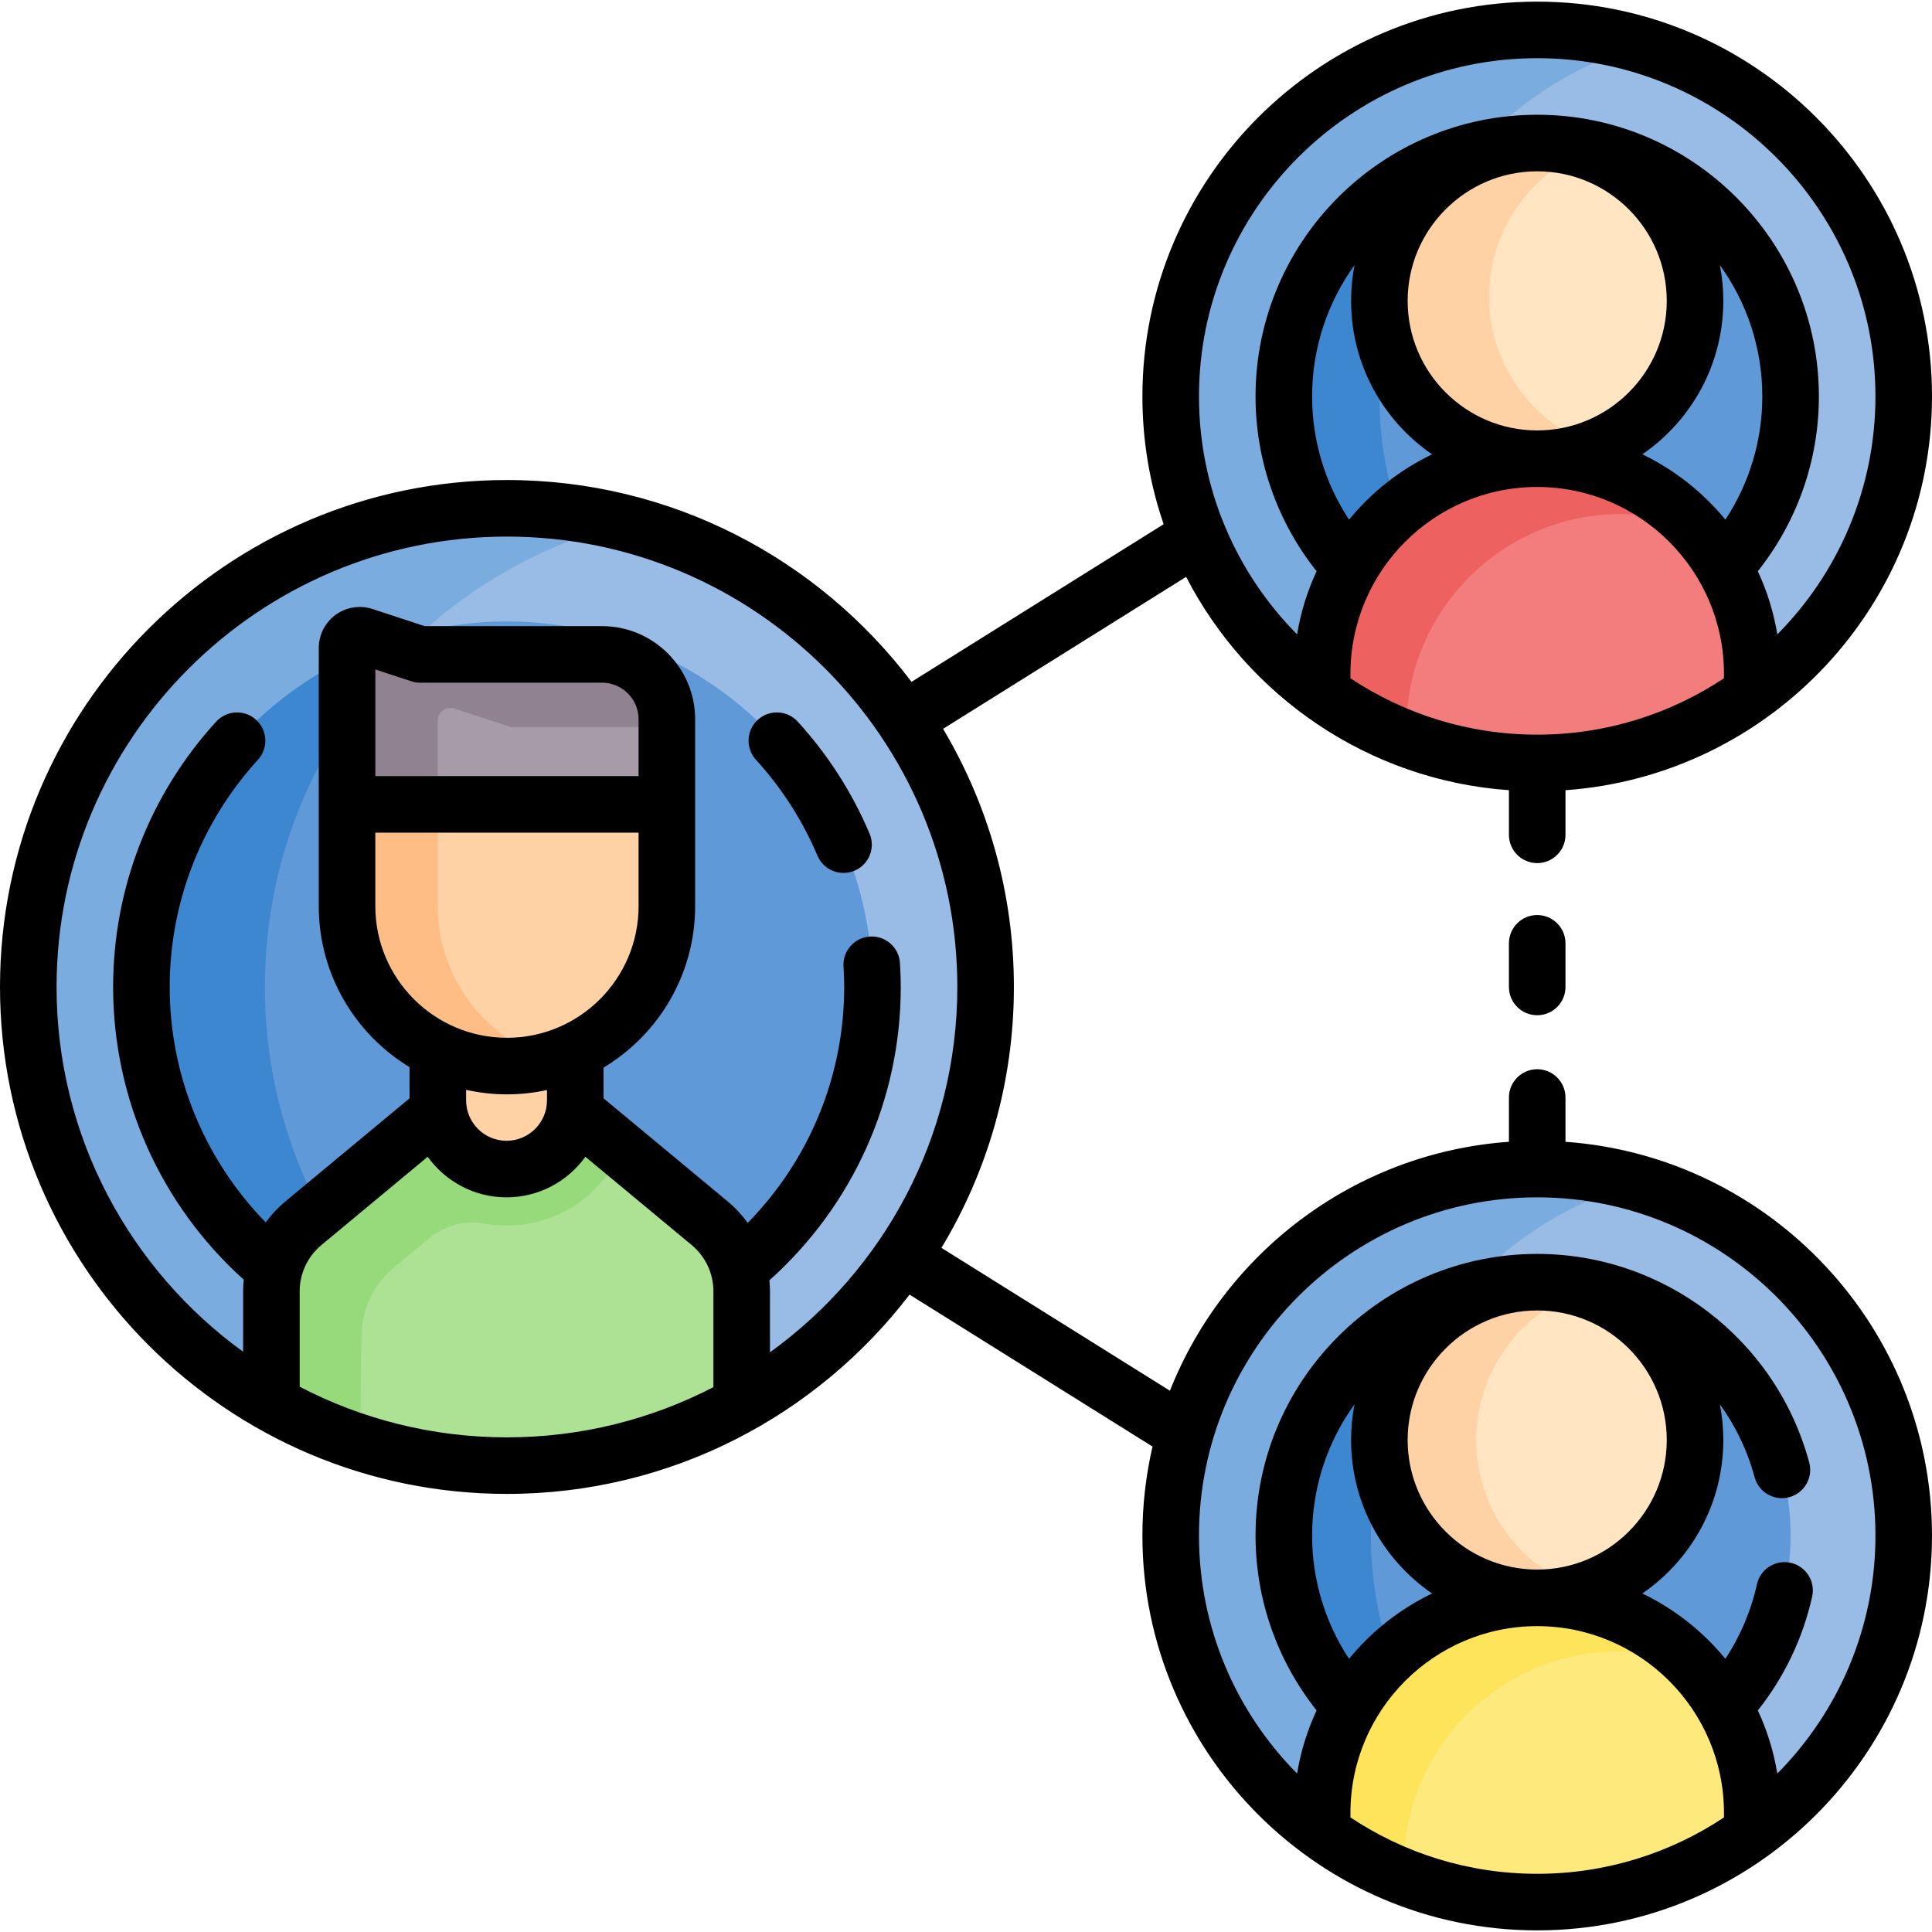 <svg xmlns="http://www.w3.org/2000/svg" id="Capa_1" height="512" viewBox="0 0 512.36 512.36" width="512"><g><g><g><path d="m134.438 134.803c-70.1 0-126.94 56.84-126.94 126.94 0 47.224 25.79 88.42 64.049 110.285l8.622-4.707 108.728-1.58 8.275 6.377c38.347-21.841 64.206-63.085 64.206-110.375 0-70.1-56.83-126.94-126.94-126.94z" fill="#98bce5"></path><path d="m94.411 336.275c-15.207-20.929-24.178-46.682-24.178-74.532 0-59.274 40.64-109.063 95.572-123.029-10.034-2.551-20.544-3.911-31.372-3.911-70.1 0-126.94 56.84-126.94 126.94 0 47.222 25.788 88.417 64.045 110.283z" fill="#7bacdf"></path><circle cx="134.44" cy="261.74" fill="#5f99d7" r="96.94"></circle><path d="m112.311 167.35c-42.825 10.038-74.811 48.548-74.811 94.39 0 45.844 31.989 84.355 74.817 94.39-25.831-23.235-42.08-56.914-42.08-94.394 0-37.472 16.247-71.149 42.074-94.386z" fill="#3c87d0"></path><g id="XMLID_171_"><g><path d="m196.697 342.486c0-6.99-3.11-13.62-8.49-18.09l-35.65-29.6-7.379-7.564h-21.503l-7.568 7.564-35.65 29.6c-5.37 4.47-8.49 11.1-8.49 18.09l-.43 29.54c18.54 10.59 40.02 16.65 62.9 16.65 22.82 0 44.23-6.02 62.74-16.56z" fill="#ade194"></path><path d="m157.717 299.08-5.16-4.284-7.379-7.564h-21.503l-7.568 7.564-35.65 29.6c-5.37 4.47-8.49 11.1-8.49 18.09l-.43 29.54c7.525 4.298 15.541 7.835 23.932 10.539l.411-28.231c0-6.99 3.12-13.62 8.49-18.09l9.442-7.84c4.018-3.336 9.302-4.888 14.436-3.936 1.976.366 4.011.558 6.089.558 8.888 0 17.234-3.462 23.486-9.733 3.006-3.005 5.36-6.498 7.006-10.307z" fill="#97da7b"></path><path d="m152.557 261.656v30.15c0 1.01-.08 1.99-.24 2.95-.63 3.85-2.46 7.29-5.1 9.93-3.29 3.3-7.85 5.34-12.88 5.34-9.06 0-16.58-6.61-17.99-15.27-.16-.96-.24-1.94-.24-2.95v-30.25l.38-.82c5.45 2.55 11.53 3.98 17.95 3.98 6.34 0 12.35-1.39 17.74-3.88z" fill="#fed2a4"></path><path d="m159.667 173.546h-48.25l-14.97-4.92c-2.17-.71-4.41.91-4.41 3.2v41.5l14.404 15.418h62.545l7.861-15.418v-22.6c0-9.49-7.69-17.18-17.18-17.18z" fill="#a79ba7"></path><path d="m116.107 191.102c0-2.29 2.24-3.91 4.41-3.2l14.97 4.92h41.36v-2.097c0-9.49-7.69-17.18-17.18-17.18h-48.25l-14.97-4.92c-2.17-.71-4.41.91-4.41 3.2v41.5l14.404 15.418h9.666z" fill="#918291"></path><path d="m176.847 213.326v26.99c0 17.08-10.11 31.81-24.67 38.52-5.39 2.49-11.4 3.88-17.74 3.88-6.42 0-12.5-1.43-17.95-3.98-14.45-6.76-24.45-21.42-24.45-38.42v-26.99z" fill="#fed2a4"></path><path d="m140.557 278.736c-14.45-6.76-24.45-21.42-24.45-38.42v-26.99h-24.07v26.99c0 17 10 31.66 24.45 38.42 5.45 2.55 11.53 3.98 17.95 3.98 4.186 0 8.223-.617 12.037-1.745-2.039-.604-4.018-1.347-5.917-2.235z" fill="#ffbd86"></path></g></g><g id="XMLID_172_"><g><path d="m407.66 7.942c-53.68 0-97.19 43.51-97.19 97.2 0 32.346 15.803 60.994 40.105 78.661l8.57-8.016 95.803 1.489 9.786 6.542c24.315-17.665 40.127-46.32 40.127-78.675-.001-53.691-43.511-97.201-97.201-97.201z" fill="#98bce5"></path><path d="m377.669 151.688c-7.558-13.824-11.867-29.678-11.867-46.546 0-44.075 29.324-81.282 69.522-93.198-8.771-2.6-18.057-4.002-27.672-4.002-53.68 0-97.19 43.51-97.19 97.2 0 32.346 15.802 60.994 40.104 78.66z" fill="#7bacdf"></path><path d="m407.657 172.326c-37.049 0-67.19-30.141-67.19-67.19 0-37.054 30.141-67.2 67.19-67.2 37.054 0 67.2 30.146 67.2 67.2 0 37.049-30.146 67.19-67.2 67.19z" fill="#5f99d7"></path><path d="m390.8 170.183c-15.531-17.224-24.993-40.026-24.993-65.047 0-25.026 9.462-47.832 24.994-65.057-28.917 7.499-50.334 33.823-50.334 65.057 0 31.229 21.416 57.548 50.333 65.047z" fill="#3c87d0"></path></g></g><g id="XMLID_173_"><g><g><path d="m407.657 121.646c31.5 0 57.03 25.53 57.03 57.03l.049 5.139c-16.18 12.05-35.34 18.511-57.079 18.511-21.73 0-40.901-6.473-57.091-18.523l.061-5.127c0-15.75 6.38-30.01 16.71-40.33 10.32-10.32 24.57-16.7 40.32-16.7z" fill="#f37c7c"></path><path d="m407.657 37.936c23.12 0 41.86 18.74 41.86 41.85 0 23.12-18.74 41.86-41.86 41.86-23.11 0-41.85-18.74-41.85-41.86 0-23.11 18.74-41.85 41.85-41.85z" fill="#ffe5c2"></path></g></g></g><g id="XMLID_210_"><g><g><path d="m372.96 193.341c0-15.75 6.38-30.01 16.71-40.33 10.32-10.32 24.57-16.7 40.32-16.7 6.749 0 13.235 1.174 19.244 3.326-10.402-11.072-25.183-17.991-41.576-17.991-15.75 0-30 6.38-40.32 16.7-10.33 10.32-16.71 24.58-16.71 40.33l-.061 5.127c6.919 5.149 14.391 9.279 22.365 12.322z" fill="#ee6161"></path><path d="m394.926 78.676c0-17.42 10.675-32.355 25.816-38.655-4.111-1.349-8.523-2.085-13.085-2.085-23.11 0-41.85 18.74-41.85 41.85 0 23.12 18.74 41.86 41.85 41.86 5.693 0 11.12-1.14 16.067-3.198-16.716-5.488-28.798-21.214-28.798-39.772z" fill="#fed2a4"></path></g></g></g><g id="XMLID_191_"><path d="m407.664 310.028c-53.68 0-97.19 43.52-97.19 97.2 0 32.376 15.831 61.05 40.171 78.715l9.265-3.964 98.978 2.006 5.8 1.96c24.344-17.665 40.176-46.341 40.176-78.718 0-53.679-43.51-97.199-97.2-97.199z" fill="#98bce5"></path><path d="m375.489 453.937c-7.609-13.862-11.947-29.774-11.947-46.704 0-44.479 29.873-81.981 70.651-93.531-8.437-2.389-17.34-3.669-26.543-3.669-53.68 0-97.19 43.52-97.19 97.2 0 32.374 15.829 61.047 40.166 78.712z" fill="#7bacdf"></path><g><path d="m407.657 474.426c-37.049 0-67.19-30.146-67.19-67.2s30.141-67.2 67.19-67.2c37.054 0 67.2 30.146 67.2 67.2s-30.146 67.2-67.2 67.2z" fill="#5f99d7"></path></g><path d="m387.783 471.424c-15.078-17.124-24.235-39.588-24.235-64.198s9.128-47.065 24.206-64.189c-27.377 8.495-47.287 34.052-47.287 64.189s19.94 55.703 47.316 64.198z" fill="#3c87d0"></path></g><circle cx="407.661" cy="381.887" fill="#ffe5c2" r="41.857"></circle><path d="m391.485 381.887c0-18.636 12.208-34.421 29.042-39.843-4.047-1.303-8.385-2.014-12.866-2.014-23.117 0-41.857 18.74-41.857 41.857s18.74 41.857 41.857 41.857c4.481 0 8.818-.711 12.866-2.014-16.834-5.422-29.042-21.207-29.042-39.843z" fill="#fed2a4"></path><g id="XMLID_192_"><g><path d="m464.687 485.946c-16.01 11.63-35.72 18.48-57.03 18.48s-41.01-6.86-57.03-18.48v-5.17c0-15.75 6.38-30.01 16.71-40.33 10.32-10.32 24.57-16.7 40.32-16.7 31.5 0 57.03 25.53 57.03 57.03z" fill="#fee97d"></path></g></g><path d="m372.334 494.959c0-15.75 6.38-30.01 16.71-40.33 10.32-10.32 24.57-16.7 40.32-16.7 6.84 0 13.423 1.211 19.5 3.418-10.381-10.838-25.012-17.601-41.206-17.601-15.75 0-30 6.38-40.32 16.7-10.33 10.32-16.71 24.58-16.71 40.33v5.17c6.648 4.822 13.95 8.832 21.718 11.865z" fill="#fee45a"></path></g></g><g><path d="m211.554 191.374c-2.793-3.059-7.537-3.273-10.596-.48s-3.274 7.537-.48 10.596c6.846 7.496 12.336 16.054 16.319 25.437 1.213 2.856 3.988 4.571 6.907 4.571.977 0 1.971-.192 2.927-.598 3.813-1.619 5.592-6.021 3.973-9.834-4.647-10.95-11.057-20.94-19.05-29.692z"></path><path d="m415.161 302.801v-11.744c0-4.142-3.358-7.5-7.5-7.5s-7.5 3.358-7.5 7.5v11.744c-40.927 2.911-75.427 29.446-89.9 66.014l-60.592-37.89c12.189-20.225 19.211-43.9 19.211-69.185 0-24.983-6.858-48.392-18.779-68.456l64.452-40.304c16.322 31.632 48.293 53.924 85.609 56.579v11.836c0 4.142 3.358 7.5 7.5 7.5s7.5-3.358 7.5-7.5v-11.836c54.244-3.858 97.199-49.219 97.199-104.427 0-57.731-46.968-104.699-104.699-104.699s-104.7 46.967-104.7 104.698c0 11.854 1.984 23.252 5.63 33.885l-66.861 41.81c-24.563-32.49-63.515-53.526-107.292-53.526-74.129 0-134.439 60.309-134.439 134.44s60.31 134.44 134.44 134.44c43.472 0 82.183-20.746 106.774-52.851l64.432 40.292c-1.756 7.59-2.684 15.493-2.684 23.608 0 57.731 46.968 104.699 104.699 104.699s104.699-46.968 104.699-104.699c0-55.209-42.955-100.569-97.199-104.428zm20.382-182.313c12.957-8.905 21.475-23.823 21.475-40.699 0-3.251-.322-6.428-.925-9.505 7.083 9.812 11.267 21.847 11.267 34.847 0 11.707-3.438 23.022-9.792 32.687-5.96-7.266-13.471-13.214-22.025-17.33zm-62.239-40.699c0-18.944 15.413-34.357 34.357-34.357s34.357 15.413 34.357 34.357c0 18.945-15.413 34.357-34.357 34.357s-34.357-15.412-34.357-34.357zm6.475 40.699c-8.552 4.114-16.06 10.06-22.02 17.325-6.356-9.663-9.796-20.975-9.796-32.682 0-13.001 4.185-25.038 11.268-34.851-.604 3.078-.927 6.256-.927 9.509 0 16.876 8.518 31.794 21.475 40.699zm-21.649 58.189c0-27.312 22.22-49.531 49.531-49.531s49.531 22.219 49.531 49.531v1.198c-14.203 9.443-31.234 14.954-49.531 14.954s-35.328-5.511-49.531-14.954zm49.531-163.245c49.46 0 89.699 40.239 89.699 89.699 0 24.587-9.946 46.893-26.023 63.112-.962-5.889-2.724-11.509-5.17-16.751 10.467-13.179 16.194-29.441 16.194-46.361 0-41.189-33.51-74.699-74.699-74.699s-74.699 33.51-74.699 74.699c0 16.92 5.727 33.181 16.194 46.361-2.446 5.242-4.208 10.863-5.17 16.751-16.077-16.219-26.023-38.525-26.023-63.112-.002-49.46 40.237-89.699 89.697-89.699zm-328.189 352.324v-25.274c0-4.775 2.107-9.264 5.781-12.315l28.175-23.398c4.673 6.509 12.3 10.761 20.906 10.761s16.233-4.252 20.906-10.761l28.174 23.397c3.674 3.051 5.781 7.54 5.781 12.315v25.387c-16.411 8.502-35.031 13.311-54.754 13.311-19.81 0-38.505-4.853-54.969-13.423zm89.874-161.933h-69.812v-28.286l9.542 3.135c.756.249 1.546.375 2.341.375h48.247c5.339 0 9.683 4.344 9.683 9.683v15.093zm-69.812 15h69.813v19.489c0 19.248-15.659 34.907-34.906 34.907s-34.906-15.659-34.906-34.907v-19.489zm34.906 69.395c3.645 0 7.195-.403 10.62-1.149v2.734c0 5.915-4.812 10.727-10.727 10.727s-10.726-4.812-10.726-10.727v-2.783c3.49.776 7.112 1.198 10.833 1.198zm69.754 68.416v-16.152c0-.991-.056-1.974-.149-2.95 22.186-19.854 34.834-47.965 34.834-77.792 0-1.93-.067-3.944-.212-6.339-.25-4.134-3.796-7.288-7.938-7.034-4.134.25-7.284 3.804-7.034 7.938.126 2.086.185 3.813.185 5.435 0 23.566-9.225 45.887-25.583 62.558-1.508-2.079-3.277-3.991-5.3-5.671l-32.937-27.353v-8.154c14.536-8.733 24.287-24.652 24.287-42.809v-26.989-22.592c0-13.61-11.073-24.683-24.683-24.683h-47.046l-13.824-4.542c-3.3-1.085-6.952-.517-9.765 1.521-2.814 2.038-4.495 5.328-4.495 8.803v41.494 26.989c0 18.07 9.653 33.927 24.073 42.686v8.277l-32.937 27.352c-1.981 1.645-3.717 3.513-5.205 5.541-16.274-16.662-25.465-38.97-25.465-62.428 0-22.328 8.311-43.726 23.402-60.251 2.793-3.059 2.578-7.803-.48-10.596s-7.802-2.578-10.596.48c-17.621 19.297-27.326 44.286-27.326 70.367 0 29.679 12.584 57.778 34.635 77.62-.104 1.032-.163 2.073-.163 3.122v15.996c-29.952-21.724-49.472-56.992-49.472-96.738 0-65.86 53.581-119.44 119.44-119.44s119.44 53.581 119.44 119.44c0 39.841-19.613 75.183-49.686 96.894zm203.467 57.61c-18.944 0-34.357-15.413-34.357-34.357s15.413-34.357 34.357-34.357 34.357 15.413 34.357 34.357c0 18.945-15.413 34.357-34.357 34.357zm-27.882 6.342c-8.554 4.115-16.064 10.064-22.024 17.33-6.355-9.665-9.792-20.98-9.792-32.688 0-12.995 4.181-25.027 11.26-34.837-.602 3.073-.918 6.248-.918 9.496-.001 16.876 8.517 31.794 21.474 40.699zm-21.649 59.387v-1.198c0-27.312 22.22-49.531 49.531-49.531s49.531 22.219 49.531 49.531v1.198c-14.203 9.443-31.234 14.954-49.531 14.954s-35.328-5.511-49.531-14.954zm113.206-11.632c-.961-5.884-2.722-11.499-5.164-16.738 7.015-8.844 11.964-19.189 14.407-30.213.896-4.044-1.655-8.049-5.7-8.945-4.038-.894-8.048 1.655-8.945 5.7-1.563 7.05-4.416 13.751-8.367 19.771-5.96-7.267-13.47-13.215-22.024-17.33 12.957-8.905 21.475-23.823 21.475-40.699 0-3.25-.322-6.426-.925-9.501 4.135 5.731 7.307 12.251 9.22 19.368 1.076 4 5.193 6.369 9.189 5.297 4-1.075 6.372-5.189 5.297-9.189-8.755-32.578-38.419-55.331-72.138-55.331-41.189 0-74.699 33.51-74.699 74.699 0 16.92 5.727 33.181 16.194 46.361-2.446 5.242-4.208 10.863-5.17 16.751-16.077-16.219-26.023-38.525-26.023-63.112 0-49.46 40.239-89.699 89.699-89.699s89.699 40.239 89.699 89.699c-.001 24.586-9.948 46.891-26.025 63.111z"></path><path d="m407.661 242.666c-4.142 0-7.5 3.358-7.5 7.5v11.573c0 4.142 3.358 7.5 7.5 7.5s7.5-3.358 7.5-7.5v-11.573c0-4.142-3.358-7.5-7.5-7.5z"></path></g></g></svg>